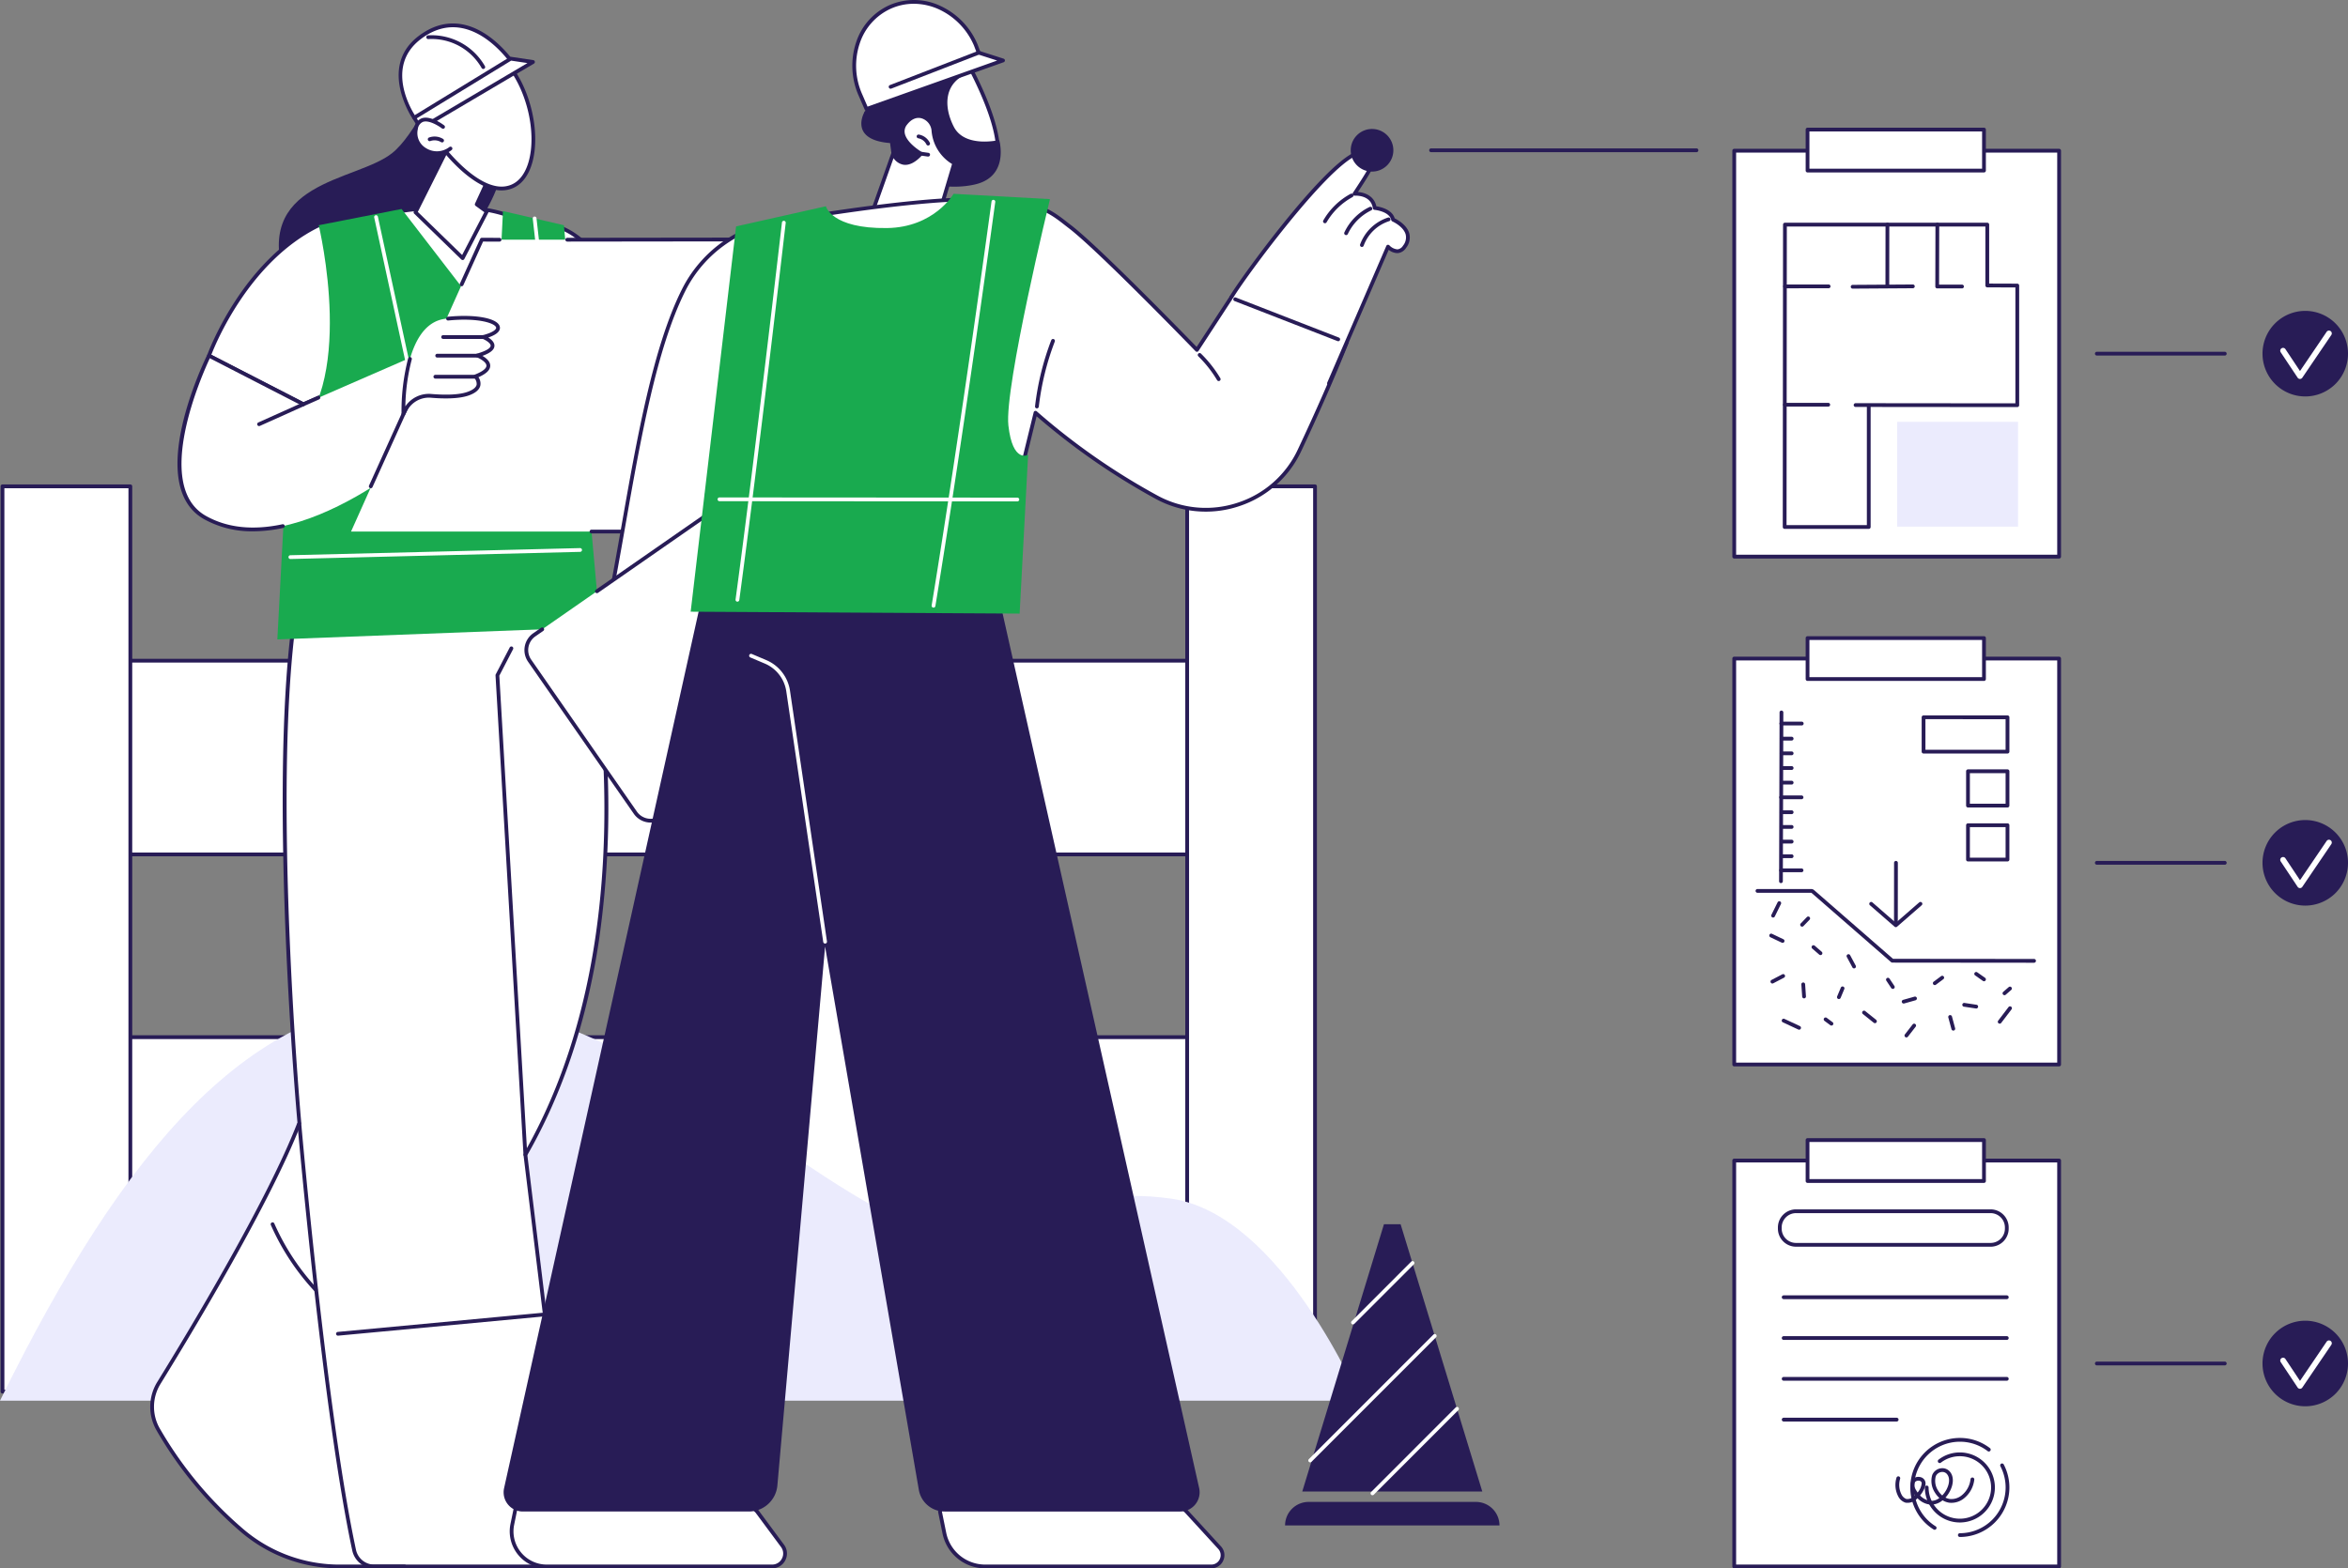 <svg xmlns="http://www.w3.org/2000/svg" width="652.271" height="435.815" viewBox="0 0 652.271 435.815"><rect x="0" y="0" width="652.271" height="435.815" fill="#808080" stroke="none"/><g id="Gruppe_516" data-name="Gruppe 516" transform="translate(0 1830.003)"><path id="Pfad_872" data-name="Pfad 872" d="M103.885-565.969H429.1V-619.81H103.885Z" transform="translate(-79.145 -921.985)" fill="#fff"></path><path id="Pfad_873" data-name="Pfad 873" d="M102.732-568.169H426.9v-52.793H102.732Zm324.692,1.048H102.208a.523.523,0,0,1-.524-.524v-53.841a.523.523,0,0,1,.524-.524H427.424a.523.523,0,0,1,.522.524v53.841A.523.523,0,0,1,427.424-567.121Z" transform="translate(-77.468 -920.309)" fill="#281c56"></path><path id="Pfad_874" data-name="Pfad 874" d="M103.885-1005.269H429.1v-53.841H103.885Z" transform="translate(-79.145 -587.305)" fill="#fff"></path><path id="Pfad_875" data-name="Pfad 875" d="M102.732-1007.469H426.9v-52.793H102.732Zm324.692,1.048H102.208a.523.523,0,0,1-.524-.524v-53.841a.523.523,0,0,1,.524-.524H427.424a.523.523,0,0,1,.522.524v53.841A.523.523,0,0,1,427.424-1006.421Z" transform="translate(-77.468 -585.628)" fill="#281c56"></path><path id="Pfad_876" data-name="Pfad 876" d="M1384.8-1010.969h35.518V-1262.52H1384.8Z" transform="translate(-1055.01 -432.337)" fill="#fff"></path><path id="Pfad_877" data-name="Pfad 877" d="M1383.658-1013.169h34.47v-250.5h-34.47Zm34.991,1.048h-35.518a.52.52,0,0,1-.522-.524V-1264.2a.52.52,0,0,1,.522-.524h35.518a.522.522,0,0,1,.524.524v251.55A.522.522,0,0,1,1418.649-1012.122Z" transform="translate(-1053.342 -430.661)" fill="#281c56"></path><path id="Pfad_878" data-name="Pfad 878" d="M869.795-1010.969h35.518V-1262.52H869.795Z" transform="translate(-662.654 -432.337)" fill="#fff"></path><path id="Pfad_879" data-name="Pfad 879" d="M868.643-1013.169h34.47v-250.5h-34.47Zm34.993,1.048H868.119a.522.522,0,0,1-.524-.524V-1264.2a.522.522,0,0,1,.524-.524h35.516a.524.524,0,0,1,.526.524v251.55A.524.524,0,0,1,903.635-1012.122Z" transform="translate(-660.977 -430.661)" fill="#281c56"></path><path id="Pfad_880" data-name="Pfad 880" d="M354.786-1010.969H390.3V-1262.52H354.786Z" transform="translate(-270.294 -432.337)" fill="#fff"></path><path id="Pfad_881" data-name="Pfad 881" d="M353.633-1013.169H388.1v-250.5h-34.47Zm34.994,1.048H353.109a.523.523,0,0,1-.524-.524V-1264.2a.523.523,0,0,1,.524-.524h35.518a.523.523,0,0,1,.524.524v251.55A.523.523,0,0,1,388.627-1012.122Z" transform="translate(-268.617 -430.661)" fill="#281c56"></path><path id="Pfad_882" data-name="Pfad 882" d="M2.9-1010.969H38.421V-1262.52H2.9Z" transform="translate(-2.212 -432.337)" fill="#fff"></path><path id="Pfad_883" data-name="Pfad 883" d="M1.751-1013.169h34.47v-250.5H1.751Zm34.994,1.048H1.227a.523.523,0,0,1-.524-.524V-1264.2a.523.523,0,0,1,.524-.524H36.745a.523.523,0,0,1,.524.524v251.55A.523.523,0,0,1,36.745-1012.122Z" transform="translate(-0.536 -430.661)" fill="#281c56"></path><path id="Pfad_884" data-name="Pfad 884" d="M377.884-552.983s-21.786-51.679-52.429-56.125-51.95,11.905-72,6.668c-24.988-6.53-80.3-62.881-135.866-62.238C69.563-664.12,34.705-623.556,0-552.983Z" transform="translate(0 -887.799)" fill="#ebebfd"></path><path id="Pfad_885" data-name="Pfad 885" d="M369.363-1733.875s-6.358,14.534-12.638,19.55c-10.106,8.076-39.459,7.578-29.433,36.225s58.871-9.533,60.229-34.227S369.363-1733.875,369.363-1733.875Z" transform="translate(-247.781 -73.136)" fill="#281c56"></path><path id="Pfad_886" data-name="Pfad 886" d="M292.116-1231.71s32.153,103.276-10.982,178.374l11.7,96.16,12.281,12.3a3.5,3.5,0,0,1-2.467,5.968H229.535a41.627,41.627,0,0,1-27.343-10.2,108.765,108.765,0,0,1-23.1-27.925,12.623,12.623,0,0,1,.226-12.87c8.815-14.279,30.7-50.59,39.028-72.3,0,0-13.12-144.314,7.555-168.089Z" transform="translate(-135.185 -455.809)" fill="#fff"></path><path id="Pfad_887" data-name="Pfad 887" d="M224.47-1231.438c-20.083,23.86-7.409,166.086-7.278,167.522a.526.526,0,0,1-.033.236c-8.322,21.686-30.1,57.842-39.072,72.383a12.092,12.092,0,0,0-.216,12.334,107.106,107.106,0,0,0,22.986,27.79,41.1,41.1,0,0,0,27,10.071h73.111a2.929,2.929,0,0,0,2.739-1.831,2.939,2.939,0,0,0-.643-3.244l-12.282-12.3a.524.524,0,0,1-.149-.307l-11.7-96.16a.523.523,0,0,1,.065-.324c22.216-38.678,24.007-85,21.6-117.048a308.958,308.958,0,0,0-10.549-60.531Zm76.5,291.383H227.856a42.145,42.145,0,0,1-27.686-10.329,108.211,108.211,0,0,1-23.209-28.061,13.147,13.147,0,0,1,.235-13.405c8.944-14.487,30.619-50.478,38.942-72.093-.21-2.348-3.3-37.547-3.967-75.046-.925-51.957,3-83.352,11.659-93.314a.519.519,0,0,1,.384-.179l66.213-1.429a.548.548,0,0,1,.512.369,306.946,306.946,0,0,1,10.707,61.14,259.636,259.636,0,0,1-1.758,57.913C296.513-1092.1,289.82-1072.056,280-1054.9l11.653,95.808,12.155,12.179a3.962,3.962,0,0,1,.867,4.384A3.952,3.952,0,0,1,300.966-940.055Z" transform="translate(-133.505 -454.133)" fill="#281c56"></path><path id="Pfad_888" data-name="Pfad 888" d="M586.309-933.954a.525.525,0,0,1-.523-.493l-7.772-133.216a.519.519,0,0,1,.058-.271l3.886-7.48a.524.524,0,0,1,.707-.224.525.525,0,0,1,.224.707l-3.819,7.352,7.763,133.071a.523.523,0,0,1-.492.552A.142.142,0,0,1,586.309-933.954Z" transform="translate(-440.36 -574.667)" fill="#281c56"></path><path id="Pfad_889" data-name="Pfad 889" d="M376.764-396.836h-8.44a6.257,6.257,0,0,1-6.087-4.915c-8.167-38.04-15.158-117.76-15.227-118.56a.525.525,0,0,1,.477-.569.522.522,0,0,1,.568.476c.07.8,7.055,80.456,15.208,118.432a5.2,5.2,0,0,0,5.062,4.089h8.44a.523.523,0,0,1,.524.524A.523.523,0,0,1,376.764-396.836Z" transform="translate(-264.369 -997.352)" fill="#281c56"></path><path id="Pfad_890" data-name="Pfad 890" d="M392.555-291.936a.525.525,0,0,1-.522-.476.523.523,0,0,1,.473-.569l57.1-5.344a.528.528,0,0,1,.571.474.523.523,0,0,1-.473.569l-57.1,5.344A.337.337,0,0,1,392.555-291.936Z" transform="translate(-298.669 -1166.907)" fill="#281c56"></path><path id="Pfad_891" data-name="Pfad 891" d="M328.26-384.474a.523.523,0,0,1-.385-.169,66.172,66.172,0,0,1-12.086-18.364.524.524,0,0,1,.3-.679.524.524,0,0,1,.679.3,65.05,65.05,0,0,0,11.88,18.037.524.524,0,0,1-.031.741A.52.52,0,0,1,328.26-384.474Z" transform="translate(-240.556 -1086.612)" fill="#281c56"></path><path id="Pfad_892" data-name="Pfad 892" d="M672.792-1529.262s-3.846-29.673-20.492-35.718l1.288,37.392Z" transform="translate(-496.955 -201.908)" fill="#fff"></path><path id="Pfad_893" data-name="Pfad 893" d="M651.175-1565.881l1.242,36.046,18.1-1.579C669.9-1535.381,665.521-1559.916,651.175-1565.881Zm.737,37.14a.521.521,0,0,1-.347-.131.524.524,0,0,1-.176-.374l-1.288-37.392a.523.523,0,0,1,.215-.443.524.524,0,0,1,.487-.069c16.753,6.085,20.675,34.92,20.835,36.144a.539.539,0,0,1-.112.4.523.523,0,0,1-.364.193l-19.2,1.674A.288.288,0,0,1,651.912-1528.742Z" transform="translate(-495.279 -200.23)" fill="#281c56"></path><path id="Pfad_894" data-name="Pfad 894" d="M414.581-1571.841,425.829-1587s18.746-3.637,31.273,1l12.009,13.086-13.533,27.542Z" transform="translate(-315.849 -184.096)" fill="#fff"></path><path id="Pfad_895" data-name="Pfad 895" d="M413.657-1573.606l40.033,25.842,13.115-26.692-11.68-12.729c-11.559-4.213-28.645-1.329-30.676-.964Zm40.244,27.125a.527.527,0,0,1-.284-.083l-41-26.466a.516.516,0,0,1-.232-.345.521.521,0,0,1,.1-.4l11.249-15.161a.53.53,0,0,1,.321-.2c.188-.036,19.034-3.613,31.555,1.019a.531.531,0,0,1,.2.136l12.009,13.089a.524.524,0,0,1,.085.586l-13.533,27.54a.529.529,0,0,1-.33.274A.558.558,0,0,1,453.9-1546.481Z" transform="translate(-314.171 -182.469)" fill="#281c56"></path><path id="Pfad_896" data-name="Pfad 896" d="M270.01-1517.446l-26.242-13.508s9.206-25.9,30.488-36.246c10.523,4.27,13.822,22.615,17.461,40.3Z" transform="translate(-185.715 -200.216)" fill="#fff"></path><path id="Pfad_897" data-name="Pfad 897" d="M242.745-1532.881l25.606,13.179,21.09-9.19-.405-1.977c-3.351-16.373-6.814-33.3-16.44-37.43C253.391-1558.832,244.058-1536.272,242.745-1532.881Zm25.588,14.284a.533.533,0,0,1-.24-.06l-26.242-13.505a.523.523,0,0,1-.254-.641c.092-.262,9.523-26.225,30.753-36.544a.532.532,0,0,1,.426-.014c10.309,4.184,13.857,21.519,17.287,38.283l.49,2.391a.527.527,0,0,1-.3.588l-21.707,9.457A.5.5,0,0,1,268.333-1518.6Z" transform="translate(-184.037 -198.541)" fill="#281c56"></path><path id="Pfad_898" data-name="Pfad 898" d="M323.515-1466.549l89.678-3.427-10.071-111.668-16.922-3.932-1.714,33.772-26.464-34.355-23.012,4.515s11.028,45.679-8.571,60.238Z" transform="translate(-246.47 -185.772)" fill="#19aa4f"></path><path id="Pfad_899" data-name="Pfad 899" d="M337.048-1187.446a.525.525,0,0,1-.524-.512.525.525,0,0,1,.511-.538l80.484-1.984a.536.536,0,0,1,.538.512.524.524,0,0,1-.512.536l-80.484,1.986Z" transform="translate(-256.38 -487.22)" fill="#fff"></path><path id="Pfad_900" data-name="Pfad 900" d="M446.726-1532.866a.524.524,0,0,1-.512-.412l-9.739-44.977a.525.525,0,0,1,.4-.624.524.524,0,0,1,.623.4l9.739,44.975a.525.525,0,0,1-.4.624A.442.442,0,0,1,446.726-1532.866Z" transform="translate(-332.519 -191.309)" fill="#fff"></path><path id="Pfad_901" data-name="Pfad 901" d="M626.705-1534.1a.524.524,0,0,1-.521-.467l-4.743-42.184a.523.523,0,0,1,.463-.579.528.528,0,0,1,.579.462l4.743,42.183a.526.526,0,0,1-.463.581Z" transform="translate(-473.443 -192.496)" fill="#fff"></path><path id="Pfad_902" data-name="Pfad 902" d="M217.618-1415l26.242,13.508L274.854-1415l6.594,22.569s-39.509,36.708-64.923,22.415C199.977-1379.323,217.618-1415,217.618-1415Z" transform="translate(-159.564 -316.17)" fill="#fff"></path><path id="Pfad_903" data-name="Pfad 903" d="M302.217-1352.743l12.323-5.537Z" transform="translate(-230.244 -359.382)" fill="#fff"></path><path id="Pfad_904" data-name="Pfad 904" d="M300.541-1353.9a.527.527,0,0,1-.478-.31.524.524,0,0,1,.263-.693l12.323-5.537a.525.525,0,0,1,.693.262.524.524,0,0,1-.263.693l-12.323,5.537A.532.532,0,0,1,300.541-1353.9Z" transform="translate(-228.568 -357.703)" fill="#281c56"></path><path id="Pfad_905" data-name="Pfad 905" d="M228.025-1367.867a27.287,27.287,0,0,1-13.587-3.367c-16.788-9.443.151-44.2.88-45.672a.529.529,0,0,1,.306-.267.519.519,0,0,1,.4.033l26.019,13.391,3.927-1.743a.526.526,0,0,1,.691.267.525.525,0,0,1-.267.693l-4.157,1.843a.52.52,0,0,1-.452-.014l-25.762-13.258c-2,4.26-15.98,35.432-1.076,43.813,5.863,3.3,13.013,4.077,21.25,2.32a.521.521,0,0,1,.622.4.523.523,0,0,1-.4.622A40.227,40.227,0,0,1,228.025-1367.867Z" transform="translate(-157.735 -314.494)" fill="#281c56"></path><path id="Pfad_906" data-name="Pfad 906" d="M511.067-1469.215H409.49l36.336-81.095H547.4Z" transform="translate(-311.97 -213.084)" fill="#fff"></path><path id="Pfad_907" data-name="Pfad 907" d="M723.085-1233.092H688.308a.524.524,0,0,1-.524-.524.523.523,0,0,1,.524-.524h34.439l2.963-6.613a.523.523,0,0,1,.693-.264.525.525,0,0,1,.264.693l-3.1,6.923A.523.523,0,0,1,723.085-1233.092Z" transform="translate(-523.988 -448.683)" fill="#281c56"></path><path id="Pfad_908" data-name="Pfad 908" d="M915.7-1422.4a.523.523,0,0,1-.221-.048.521.521,0,0,1-.252-.7l4.3-9.25a.524.524,0,0,1,.7-.255.526.526,0,0,1,.255.7l-4.3,9.247A.527.527,0,0,1,915.7-1422.4Z" transform="translate(-697.226 -302.69)" fill="#281c56"></path><path id="Pfad_909" data-name="Pfad 909" d="M660.031-1551.759a.524.524,0,0,1-.525-.522.524.524,0,0,1,.524-.526l75.548-.093a.525.525,0,0,1,.524.524.524.524,0,0,1-.524.524Z" transform="translate(-502.445 -211.111)" fill="#281c56"></path><path id="Pfad_910" data-name="Pfad 910" d="M536.836-1539.052a.53.53,0,0,1-.215-.045.527.527,0,0,1-.262-.7l5.609-12.408a.525.525,0,0,1,.478-.31h0l4.912.012a.523.523,0,0,1,.523.524.524.524,0,0,1-.524.524h0l-4.573-.01-5.47,12.1A.525.525,0,0,1,536.836-1539.052Z" transform="translate(-408.589 -211.408)" fill="#281c56"></path><path id="Pfad_911" data-name="Pfad 911" d="M430.81-1408.908a.5.5,0,0,1-.216-.048.523.523,0,0,1-.261-.693l20.533-45.4a.524.524,0,0,1,.693-.262.526.526,0,0,1,.261.7l-20.533,45.4A.525.525,0,0,1,430.81-1408.908Z" transform="translate(-327.813 -285.425)" fill="#281c56"></path><path id="Pfad_912" data-name="Pfad 912" d="M482.427-1458.918c12.661-1.26,18.937,2.877,10.3,5.1,0,0,6.8,2.736-1.632,5.127,0,0,7.212,2.8-.539,5.813,0,0,3.024,2.994-2.006,4.794-2.725.976-6.964.893-10.278.615a7.4,7.4,0,0,0-7.268,4.125l-.445.907S469.766-1457.661,482.427-1458.918Z" transform="translate(-358.489 -282.533)" fill="#fff"></path><path id="Pfad_913" data-name="Pfad 913" d="M468.889-1433.6a.436.436,0,0,1-.11-.012.523.523,0,0,1-.414-.5,58.571,58.571,0,0,1,1.832-15.456.53.53,0,0,1,.648-.362.525.525,0,0,1,.36.648,54.915,54.915,0,0,0-1.786,13.051,7.861,7.861,0,0,1,7.226-3.451c3.109.262,7.379.372,10.057-.586,1.478-.529,2.352-1.217,2.526-1.991a2.456,2.456,0,0,0-.713-1.939.524.524,0,0,1-.142-.479.525.525,0,0,1,.322-.379c2.833-1.1,3.256-2.031,3.256-2.486,0-1.055-2.013-2.077-2.717-2.353a.522.522,0,0,1-.333-.512.524.524,0,0,1,.38-.481c3.412-.967,3.823-1.853,3.841-2.191.041-.762-1.507-1.639-2.263-1.946a.52.52,0,0,1-.327-.519.525.525,0,0,1,.392-.474c3.091-.8,3.793-1.7,3.721-2.112-.205-1.16-4.824-2.808-13.307-1.967a.525.525,0,0,1-.573-.469.525.525,0,0,1,.47-.574c7.811-.776,14.019.438,14.443,2.827.147.829-.338,1.969-3.219,2.936.83.519,1.764,1.336,1.71,2.355-.057,1.067-1.152,1.969-3.337,2.744.976.567,2.167,1.51,2.168,2.736,0,1.191-1.072,2.239-3.274,3.2a3.052,3.052,0,0,1,.527,2.308c-.257,1.162-1.333,2.089-3.2,2.755-2.855,1.022-7.284.917-10.5.643a6.847,6.847,0,0,0-6.754,3.834l-.444.907A.527.527,0,0,1,468.889-1433.6Z" transform="translate(-356.817 -280.842)" fill="#281c56"></path><path id="Pfad_914" data-name="Pfad 914" d="M526.381-1437.9H515.247a.523.523,0,0,1-.524-.524.525.525,0,0,1,.524-.524h11.133a.525.525,0,0,1,.524.524A.523.523,0,0,1,526.381-1437.9Z" transform="translate(-392.142 -297.923)" fill="#281c56"></path><path id="Pfad_915" data-name="Pfad 915" d="M519.48-1416.152H508.331a.523.523,0,0,1-.524-.524.525.525,0,0,1,.524-.524H519.48a.525.525,0,0,1,.524.524A.523.523,0,0,1,519.48-1416.152Z" transform="translate(-386.873 -314.494)" fill="#281c56"></path><path id="Pfad_916" data-name="Pfad 916" d="M517.322-1391.59H506.173a.525.525,0,0,1-.524-.526.525.525,0,0,1,.524-.524h11.148a.525.525,0,0,1,.524.524A.525.525,0,0,1,517.322-1391.59Z" transform="translate(-385.229 -333.205)" fill="#281c56"></path><path id="Pfad_917" data-name="Pfad 917" d="M494.783-1667.07l-10.106,20.19,13.1,12.741,6.692-12.924-2.78-2.017,5.268-11.457Z" transform="translate(-369.251 -124.13)" fill="#fff"></path><path id="Pfad_918" data-name="Pfad 918" d="M483.641-1648.665l12.318,11.979,6.16-11.9-2.415-1.753a.522.522,0,0,1-.168-.643l5.062-11.01-11.264-6.044Zm12.459,13.372a.527.527,0,0,1-.366-.148l-13.1-12.741a.524.524,0,0,1-.1-.61l10.106-20.19a.522.522,0,0,1,.31-.267.526.526,0,0,1,.406.038l12.173,6.532a.524.524,0,0,1,.228.681l-5.089,11.067,2.432,1.765a.522.522,0,0,1,.158.664l-6.692,12.924a.522.522,0,0,1-.381.276A.508.508,0,0,1,496.1-1635.293Z" transform="translate(-367.575 -122.452)" fill="#281c56"></path><path id="Pfad_919" data-name="Pfad 919" d="M502.654-1732.31s11.115,15.489,20,12.291,8.015-23.084-.583-33.8c0,0-19.063,2.979-22.275,12.712Z" transform="translate(-380.77 -58.04)" fill="#fff"></path><path id="Pfad_920" data-name="Pfad 920" d="M501.45-1734.226c.79,1.074,11.224,14.97,19.351,12.041,3.042-1.093,4.48-4.161,5.151-6.542,2.2-7.8-.338-19.233-5.774-26.2-2.4.429-18.5,3.6-21.5,12.146Zm16.976,13.5c-8.475,0-17.456-12.365-17.874-12.948a.493.493,0,0,1-.073-.143l-2.857-8.8a.519.519,0,0,1,0-.326c3.275-9.924,21.9-12.941,22.692-13.065a.522.522,0,0,1,.49.188c5.756,7.175,8.461,19.2,6.156,27.378-1.058,3.756-3.065,6.261-5.8,7.247A8.032,8.032,0,0,1,518.425-1720.73Z" transform="translate(-379.093 -56.367)" fill="#281c56"></path><path id="Pfad_921" data-name="Pfad 921" d="M473.9-1772.851l-2.956-1.91s-9.5-13.839,1.478-22.234,21.217.357,26.359,7.668Z" transform="translate(-355.88 -22.533)" fill="#fff"></path><path id="Pfad_922" data-name="Pfad 922" d="M469.733-1776.821l2.578,1.665,24.142-15.985c-2.222-3.055-7.489-9.231-14.359-10.288-3.753-.576-7.433.49-10.939,3.172C461.022-1790.512,468.9-1778.079,469.733-1776.821Zm2.581,2.815a.513.513,0,0,1-.285-.083l-2.956-1.91a.528.528,0,0,1-.147-.143c-.1-.143-9.656-14.349,1.591-22.948,3.742-2.86,7.693-3.994,11.735-3.375,7.616,1.172,13.286,8.195,15.371,11.16a.519.519,0,0,1,.086.4.522.522,0,0,1-.226.341l-24.88,16.475A.529.529,0,0,1,472.315-1774.006Z" transform="translate(-354.295 -20.854)" fill="#281c56"></path><path id="Pfad_923" data-name="Pfad 923" d="M484.969-1742.2l31.19-18.426-6.18-.919-26.821,16.4Z" transform="translate(-368.093 -52.158)" fill="#fff"></path><path id="Pfad_924" data-name="Pfad 924" d="M482.2-1746.64l1.266,2.055L512.943-1762l-4.53-.672Zm1.09,3.291a.521.521,0,0,1-.447-.25l-1.812-2.939a.526.526,0,0,1-.063-.4.528.528,0,0,1,.236-.326l26.821-16.4a.53.53,0,0,1,.351-.072l6.18.919a.524.524,0,0,1,.437.419.527.527,0,0,1-.248.552l-31.19,18.426A.539.539,0,0,1,483.293-1743.348Z" transform="translate(-366.417 -50.481)" fill="#281c56"></path><path id="Pfad_925" data-name="Pfad 925" d="M513.119-1779.565a.523.523,0,0,1-.46-.271,15.973,15.973,0,0,0-14.8-8.031.523.523,0,0,1-.562-.481.522.522,0,0,1,.483-.562,17.056,17.056,0,0,1,15.8,8.569.524.524,0,0,1-.208.712A.507.507,0,0,1,513.119-1779.565Z" transform="translate(-378.865 -31.273)" fill="#281c56"></path><path id="Pfad_926" data-name="Pfad 926" d="M492.332-1688.463s-6.337-4.9-7.517.5,5.462,8.795,9.581,5.513Z" transform="translate(-369.251 -106.278)" fill="#fff"></path><path id="Pfad_927" data-name="Pfad 927" d="M489-1682.308a6.866,6.866,0,0,1-3.617-1.038,5.9,5.9,0,0,1-2.743-6.4,3.433,3.433,0,0,1,2.065-2.76c2.53-.917,6.132,1.843,6.284,1.96a.525.525,0,0,1,.094.736.523.523,0,0,1-.735.093c-.912-.7-3.639-2.4-5.286-1.8a2.436,2.436,0,0,0-1.4,2,4.816,4.816,0,0,0,2.274,5.285,5.641,5.641,0,0,0,6.469-.293.523.523,0,0,1,.736.083.524.524,0,0,1-.083.736A6.5,6.5,0,0,1,489-1682.308Z" transform="translate(-367.587 -104.61)" fill="#281c56"></path><path id="Pfad_928" data-name="Pfad 928" d="M502.984-1669.051a.5.5,0,0,1-.274-.079,3.513,3.513,0,0,0-2.986-.3.523.523,0,0,1-.673-.309.526.526,0,0,1,.311-.674,4.515,4.515,0,0,1,3.9.391.522.522,0,0,1,.172.719A.522.522,0,0,1,502.984-1669.051Z" transform="translate(-380.177 -121.377)" fill="#281c56"></path><path id="Pfad_929" data-name="Pfad 929" d="M1089.624-1765.753c.069.486,9.626,16.606,9.5,26.828,0,0-14.934,1.115-19.474-14.163S1089.624-1765.753,1089.624-1765.753Z" transform="translate(-821.86 -48.819)" fill="#fff"></path><path id="Pfad_930" data-name="Pfad 930" d="M1085.693-1767.092c-1.962,0-4.8.379-6.518,2.3-1.807,2.02-2.041,5.334-.7,9.857,3.913,13.162,15.885,13.8,18.445,13.805-.15-8.492-6.632-20.729-8.79-24.8-.281-.529-.445-.843-.545-1.041A14.807,14.807,0,0,0,1085.693-1767.092Zm11.193,27.009c-2.894,0-15.33-.819-19.409-14.551-1.455-4.9-1.148-8.55.917-10.857,3.208-3.584,9.39-2.522,9.652-2.474a.522.522,0,0,1,.41.379c.052.126.322.631.6,1.165,2.234,4.213,9.023,17.037,8.911,25.808a.525.525,0,0,1-.484.517C1097.469-1740.1,1097.255-1740.083,1096.885-1740.083Z" transform="translate(-820.189 -47.123)" fill="#281c56"></path><path id="Pfad_931" data-name="Pfad 931" d="M1030.4-1747.743c-3.058-6-2.479-12.489,4.189-14.875,4.28-1.531,1.234-6.175-.4-5.553q-2.743,1.043-5.42,2.265c-1.586.729-3.136,1.527-4.715,2.274-2.71,1.284-5.416,2.584-8.04,4.039a40.381,40.381,0,0,0-10.55,7.83c.031,0,.062.014.093.019,0,0-4.426,7.649,7.144,8.557l1.505,11.353,6.149-.9s7.866,2.9,15.92,1.052c9.707-2.224,6.744-12.35,6.744-12.35S1033.456-1741.737,1030.4-1747.743Z" transform="translate(-765.445 -47.062)" fill="#281c56"></path><path id="Pfad_932" data-name="Pfad 932" d="M1015.16-1666.267l6.344-17.88s2.467,5.8,7.733,0c0,0-7.466-4.268-4.265-8.4s7.449-1.312,7.733,1.865a11.382,11.382,0,0,0,5.8,9.143l-3.967,13.313Z" transform="translate(-773.4 -103.144)" fill="#fff"></path><path id="Pfad_933" data-name="Pfad 933" d="M1019.943-1684.59l-5.694,16.044,18.2-1.841,3.749-12.57a11.921,11.921,0,0,1-5.7-9.352,3.945,3.945,0,0,0-2.724-3.329c-1.436-.422-2.879.2-4.07,1.736a2.894,2.894,0,0,0-.633,2.434c.552,2.767,4.7,5.168,4.744,5.192a.514.514,0,0,1,.255.372.515.515,0,0,1-.129.436c-1.877,2.07-3.667,2.979-5.316,2.7A4.315,4.315,0,0,1,1019.943-1684.59Zm-6.463,17.171a.532.532,0,0,1-.414-.2.526.526,0,0,1-.081-.5l6.347-17.88a.519.519,0,0,1,.479-.348.518.518,0,0,1,.5.319,3.987,3.987,0,0,0,2.5,2.224c1.155.191,2.479-.45,3.925-1.915-1.25-.814-4.172-2.967-4.684-5.546a3.913,3.913,0,0,1,.829-3.279c1.455-1.877,3.346-2.641,5.194-2.1a5.035,5.035,0,0,1,3.474,4.241,10.9,10.9,0,0,0,5.506,8.714.521.521,0,0,1,.274.624l-3.97,13.313a.518.518,0,0,1-.448.371l-19.374,1.958A.43.43,0,0,1,1013.48-1667.42Z" transform="translate(-771.72 -101.471)" fill="#281c56"></path><path id="Pfad_934" data-name="Pfad 934" d="M1075.021-1651.525a.616.616,0,0,1-.071,0l-1.87-.267a.525.525,0,0,1-.445-.593.526.526,0,0,1,.593-.445l1.867.267a.524.524,0,0,1,.445.593A.525.525,0,0,1,1075.021-1651.525Z" transform="translate(-817.183 -134.971)" fill="#281c56"></path><path id="Pfad_935" data-name="Pfad 935" d="M1072.458-1669.964a.528.528,0,0,1-.472-.3,3.142,3.142,0,0,0-2.274-1.71.526.526,0,0,1-.433-.6.524.524,0,0,1,.6-.431,4.2,4.2,0,0,1,3.051,2.291.526.526,0,0,1-.243.7A.537.537,0,0,1,1072.458-1669.964Z" transform="translate(-814.625 -119.603)" fill="#281c56"></path><path id="Pfad_936" data-name="Pfad 936" d="M999.86-1798.016l-1.686-3.887c-4.212-9.721-.457-20.71,8.39-24.546s19.438.936,23.653,10.655l.8,2.12,6.768,2.169Z" transform="translate(-759.143 -1.698)" fill="#fff"></path><path id="Pfad_937" data-name="Pfad 937" d="M1011.293-1828.952a15.582,15.582,0,0,0-6.208,1.286,16.083,16.083,0,0,0-8.807,9.755,19.534,19.534,0,0,0,.691,14.1l1.491,3.439,36-12.805-5.294-1.7a.528.528,0,0,1-.331-.314l-.8-2.12a19.51,19.51,0,0,0-9.809-10.119A16.875,16.875,0,0,0,1011.293-1828.952Zm-13.122,29.762a.521.521,0,0,1-.479-.314L996-1803.393a20.585,20.585,0,0,1-.716-14.856,17.118,17.118,0,0,1,9.379-10.379,17.113,17.113,0,0,1,13.987.248,20.577,20.577,0,0,1,10.355,10.681l.717,1.905,6.528,2.093a.527.527,0,0,1,.367.491.532.532,0,0,1-.35.5l-37.923,13.489A.58.58,0,0,1,998.171-1799.19Z" transform="translate(-757.454 0)" fill="#281c56"></path><path id="Pfad_938" data-name="Pfad 938" d="M1037.217-1760.2a.521.521,0,0,1-.486-.336.521.521,0,0,1,.3-.679l24.475-9.486a.522.522,0,0,1,.676.3.527.527,0,0,1-.3.679l-24.475,9.488A.53.53,0,0,1,1037.217-1760.2Z" transform="translate(-789.806 -45.149)" fill="#281c56"></path><path id="Pfad_939" data-name="Pfad 939" d="M764.978-1567.7l-2.068-6.259s-6.511-1.731-19.676-.474a35.668,35.668,0,0,0-28.561,19.585c-13.224,26.547-16.794,79.156-25.758,108.446l28.6-.693,29.657-101.39Z" transform="translate(-524.849 -194.356)" fill="#fff"></path><path id="Pfad_940" data-name="Pfad 940" d="M750.616-1576.055c-2.543,0-5.547.121-9.009.45a34.951,34.951,0,0,0-28.142,19.3c-7.9,15.856-12.312,40.9-16.578,65.108-2.8,15.887-5.446,30.907-8.94,42.564l27.495-.667,29.55-101.021a.54.54,0,0,1,.119-.209l17.6-18.99-1.88-5.687A49.96,49.96,0,0,0,750.616-1576.055Zm-63.379,128.487a.527.527,0,0,1-.419-.207.533.533,0,0,1-.083-.469c3.577-11.688,6.271-26.963,9.119-43.134,4.282-24.287,8.707-49.4,16.673-65.394a35.99,35.99,0,0,1,28.98-19.876c13.108-1.248,19.59.419,19.858.49a.524.524,0,0,1,.364.341l2.07,6.259a.518.518,0,0,1-.114.521l-17.722,19.128-29.621,101.271a.522.522,0,0,1-.491.376l-28.6.693Z" transform="translate(-523.172 -192.666)" fill="#281c56"></path><path id="Pfad_941" data-name="Pfad 941" d="M970.349-1570.486l-9.571,14.646s-27.047-27.98-35.313-34.275-12.717-13.062-83.909-.879l-16.756,74.61a4.983,4.983,0,0,0,4.863,6.075H904.52a5.807,5.807,0,0,0,5.637-4.422l5.79-23.646a183.941,183.941,0,0,0,33.615,23.46,28.764,28.764,0,0,0,39.728-13.024c4.175-8.862,8.873-19.335,13.132-30Z" transform="translate(-628.28 -176.933)" fill="#fff"></path><path id="Pfad_942" data-name="Pfad 942" d="M827.986-1432.193a5.482,5.482,0,0,1-4.3-2.067,5.481,5.481,0,0,1-1.074-4.649l10.019-44.61a15.95,15.95,0,0,0-1.81-11.608.522.522,0,0,1,.186-.717.521.521,0,0,1,.717.186,17,17,0,0,1,1.931,12.367l-10.019,44.613a4.424,4.424,0,0,0,.869,3.763,4.441,4.441,0,0,0,3.482,1.674.524.524,0,0,1,.524.524A.526.526,0,0,1,827.986-1432.193Z" transform="translate(-626.603 -254.523)" fill="#281c56"></path><path id="Pfad_943" data-name="Pfad 943" d="M1145.518-1384.068h-3.987a.525.525,0,0,1-.521-.524.523.523,0,0,1,.521-.524h3.987a5.264,5.264,0,0,0,5.125-4.022l5.792-23.648a.515.515,0,0,1,.357-.376.521.521,0,0,1,.507.117,185.115,185.115,0,0,0,33.51,23.384,28.032,28.032,0,0,0,22.293,2,27.946,27.946,0,0,0,16.711-14.784c5.015-10.648,9.431-20.729,13.12-29.969a.527.527,0,0,1,.683-.293.524.524,0,0,1,.288.681c-3.7,9.259-8.116,19.362-13.141,30.026a28.99,28.99,0,0,1-17.333,15.334,29.082,29.082,0,0,1-23.122-2.072,188.709,188.709,0,0,1-33.065-22.948l-5.58,22.8A6.318,6.318,0,0,1,1145.518-1384.068Z" transform="translate(-869.279 -302.649)" fill="#281c56"></path><path id="Pfad_944" data-name="Pfad 944" d="M1013.1-1556.935a.522.522,0,0,1-.376-.16c-.272-.279-27.116-28.023-35.258-34.222-.386-.293-.76-.588-1.136-.879-7.561-5.9-14.7-11.481-82.365.1a.519.519,0,0,1-.6-.426.524.524,0,0,1,.429-.6c68.121-11.657,75.438-5.944,83.189.107q.554.436,1.126.872c7.609,5.8,31.322,30.152,34.917,33.855,1.243-1.907,5.516-8.44,9.207-14.1a.522.522,0,0,1,.724-.15.518.518,0,0,1,.152.724c-4.379,6.709-9.566,14.649-9.566,14.649a.523.523,0,0,1-.388.233A.361.361,0,0,1,1013.1-1556.935Z" transform="translate(-680.602 -175.313)" fill="#281c56"></path><path id="Pfad_945" data-name="Pfad 945" d="M1207.862-1415.206a.532.532,0,0,1-.059,0,.519.519,0,0,1-.457-.581,75.88,75.88,0,0,1,4.506-18.369.529.529,0,0,1,.679-.3.522.522,0,0,1,.3.676,75,75,0,0,0-4.444,18.116A.525.525,0,0,1,1207.862-1415.206Z" transform="translate(-919.813 -301.318)" fill="#281c56"></path><path id="Pfad_946" data-name="Pfad 946" d="M1402.993-1410.257a.535.535,0,0,1-.455-.257,32.891,32.891,0,0,0-5.211-6.625.523.523,0,0,1-.007-.741.526.526,0,0,1,.741-.007,33.856,33.856,0,0,1,5.38,6.837.527.527,0,0,1-.181.719A.518.518,0,0,1,1402.993-1410.257Z" transform="translate(-1064.434 -313.856)" fill="#281c56"></path><path id="Pfad_947" data-name="Pfad 947" d="M815.924-1072.264l8.021,8.464c3.463-5.042,4.956-10.267,10.288-7.271.391.222,5.892-15.947,6.263-15.675,5.175,3.8,10.321-1.319,5.1-6.156a48.01,48.01,0,0,1-8.349-10.433l-4.382-6.644c-8.733,7.016-15.775,18.278-21.884,31.884C812.721-1075.915,814.376-1073.953,815.924-1072.264Z" transform="translate(-617.849 -548.549)" fill="#fff"></path><path id="Pfad_948" data-name="Pfad 948" d="M814.637-1074.3l7.566,7.985c.507-.767.972-1.531,1.424-2.277,2.305-3.791,4.306-7.078,8.757-4.844.517-1.105,1.786-4.544,2.834-7.378,2.944-7.968,3.027-7.992,3.437-8.116a.562.562,0,0,1,.479.083c2.429,1.784,4.775,1.419,5.835.136.9-1.1,1.081-3.189-1.4-5.487a49,49,0,0,1-8.45-10.562l-4.041-6.128c-7.673,6.337-14.6,16.5-21.157,31.036C811.62-1077.723,813.206-1075.856,814.637-1074.3Zm7.635,9.345a.516.516,0,0,1-.379-.162l-8.021-8.466-.007,0c-1.5-1.641-3.172-3.61-4.963-5.858a.528.528,0,0,1-.067-.543c6.79-15.13,14-25.622,22.034-32.076a.517.517,0,0,1,.41-.11.514.514,0,0,1,.355.229l4.382,6.644a48.04,48.04,0,0,0,8.266,10.336c2.822,2.617,2.784,5.363,1.493,6.923-1.3,1.577-4.008,2.151-6.8.36-.526,1.15-1.755,4.482-2.774,7.235-2.96,8.016-3.063,8.052-3.441,8.192a.554.554,0,0,1-.455-.036c-3.7-2.082-5.213.024-7.78,4.246-.564.931-1.15,1.893-1.817,2.865a.523.523,0,0,1-.391.226Z" transform="translate(-616.176 -546.875)" fill="#281c56"></path><path id="Pfad_949" data-name="Pfad 949" d="M676.82-1269.38l-60.682,42.188a5.164,5.164,0,0,0-1.292,7.188l29.371,42.248a5.163,5.163,0,0,0,7.187,1.291l60.684-42.188a5.165,5.165,0,0,0,1.291-7.187l-29.372-42.248A5.163,5.163,0,0,0,676.82-1269.38Z" transform="translate(-467.716 -426.406)" fill="#fff"></path><path id="Pfad_950" data-name="Pfad 950" d="M646.8-1176.7a5.7,5.7,0,0,1-4.68-2.439l-29.371-42.248a5.7,5.7,0,0,1,1.423-7.918l2.21-1.536a.523.523,0,0,1,.729.133.523.523,0,0,1-.131.729l-2.209,1.536a4.646,4.646,0,0,0-1.161,6.459l29.372,42.245a4.649,4.649,0,0,0,6.459,1.162l60.682-42.191a4.648,4.648,0,0,0,1.162-6.458l-29.375-42.245a4.6,4.6,0,0,0-2.986-1.917,4.6,4.6,0,0,0-3.47.755l-43.279,30.09a.524.524,0,0,1-.731-.131.526.526,0,0,1,.131-.729l43.279-30.09a5.665,5.665,0,0,1,4.253-.929,5.659,5.659,0,0,1,3.665,2.351l29.372,42.248a5.7,5.7,0,0,1-1.422,7.919l-60.684,42.188A5.684,5.684,0,0,1,646.8-1176.7Z" transform="translate(-466.047 -424.726)" fill="#281c56"></path><path id="Pfad_951" data-name="Pfad 951" d="M845.719-947.639l-.471.372a3.039,3.039,0,0,1-4.258-.5l-4.62-5.847a3.044,3.044,0,0,1,.5-4.26l.472-.372a3.042,3.042,0,0,1,4.258.5l4.62,5.849A3.042,3.042,0,0,1,845.719-947.639Z" transform="translate(-636.694 -663.654)" fill="#fff"></path><path id="Pfad_952" data-name="Pfad 952" d="M837.533-960.051a2.481,2.481,0,0,0-1.546.536l-.469.372a2.483,2.483,0,0,0-.933,1.677,2.493,2.493,0,0,0,.519,1.846l4.62,5.847a2.484,2.484,0,0,0,1.677.934,2.471,2.471,0,0,0,1.846-.519l.469-.369v0a2.483,2.483,0,0,0,.933-1.677,2.494,2.494,0,0,0-.519-1.846l-4.62-5.847a2.484,2.484,0,0,0-1.677-.934A2.536,2.536,0,0,0,837.533-960.051Zm4.17,12.277a3.647,3.647,0,0,1-.426-.026,3.529,3.529,0,0,1-2.377-1.324l-4.618-5.847a3.525,3.525,0,0,1-.738-2.62,3.538,3.538,0,0,1,1.324-2.377l.469-.369a3.561,3.561,0,0,1,5,.586l4.618,5.847a3.525,3.525,0,0,1,.738,2.62,3.538,3.538,0,0,1-1.324,2.377l-.469.372A3.527,3.527,0,0,1,841.7-947.774Z" transform="translate(-635.016 -661.972)" fill="#281c56"></path><path id="Pfad_953" data-name="Pfad 953" d="M845.461-950.822h0a.524.524,0,0,1-.521-.526,2.772,2.772,0,0,0-.6-1.746l-4.249-5.38a2.785,2.785,0,0,0-1.877-1.043,2.788,2.788,0,0,0-2.067.581,2.829,2.829,0,0,0-1.041,2.558.525.525,0,0,1-.457.584.524.524,0,0,1-.583-.457,3.886,3.886,0,0,1,1.434-3.508,3.821,3.821,0,0,1,2.839-.8,3.825,3.825,0,0,1,2.577,1.434l4.246,5.38a3.841,3.841,0,0,1,.826,2.4A.522.522,0,0,1,845.461-950.822Z" transform="translate(-635.409 -662.366)" fill="#281c56"></path><path id="Pfad_954" data-name="Pfad 954" d="M868.874-966.855l-.553.438a3.591,3.591,0,0,1-5.03-.591l-5.451-6.9a3.591,3.591,0,0,1,.591-5.03l.552-.436a3.593,3.593,0,0,1,5.03.588l5.451,6.9A3.588,3.588,0,0,1,868.874-966.855Z" transform="translate(-652.961 -647.466)" fill="#fff"></path><path id="Pfad_955" data-name="Pfad 955" d="M867.191-968.541h.007Zm-7.673-12.765a3.046,3.046,0,0,0-1.891.655l-.555.438a3.06,3.06,0,0,0-.5,4.291l5.454,6.9a3.058,3.058,0,0,0,4.291.5l.555-.436a3.058,3.058,0,0,0,.5-4.291l-5.451-6.9A3.053,3.053,0,0,0,859.517-981.305Zm4.906,14.5a4.094,4.094,0,0,1-3.225-1.557l-5.454-6.9a4.109,4.109,0,0,1,.676-5.763l.555-.438a4.107,4.107,0,0,1,5.763.676l5.454,6.9a4.109,4.109,0,0,1-.676,5.763l-.555.438A4.088,4.088,0,0,1,864.423-966.809Z" transform="translate(-651.278 -645.781)" fill="#281c56"></path><path id="Pfad_956" data-name="Pfad 956" d="M892.19-987.479l-.555.438a3.59,3.59,0,0,1-5.027-.591l-5.454-6.9a3.59,3.59,0,0,1,.591-5.027l.555-.438a3.59,3.59,0,0,1,5.027.591l5.451,6.9A3.59,3.59,0,0,1,892.19-987.479Z" transform="translate(-670.723 -631.753)" fill="#fff"></path><path id="Pfad_957" data-name="Pfad 957" d="M890.51-989.164h0Zm-7.683-12.765a3.019,3.019,0,0,0-1.884.655l-.555.438a3.036,3.036,0,0,0-1.136,2.041,3.031,3.031,0,0,0,.633,2.251l5.451,6.9a3.059,3.059,0,0,0,4.291.5l.555-.438a3.027,3.027,0,0,0,1.136-2.041,3.039,3.039,0,0,0-.631-2.25l-5.454-6.9a3.036,3.036,0,0,0-2.041-1.136A3.2,3.2,0,0,0,882.828-1001.929Zm4.913,14.5a4.1,4.1,0,0,1-3.225-1.56l-5.454-6.9a4.078,4.078,0,0,1-.85-3.022,4.081,4.081,0,0,1,1.527-2.743l.555-.436a4.107,4.107,0,0,1,5.766.676l5.451,6.9a4.109,4.109,0,0,1-.676,5.766l-.555.436A4.071,4.071,0,0,1,887.741-987.433Z" transform="translate(-669.044 -630.068)" fill="#281c56"></path><path id="Pfad_958" data-name="Pfad 958" d="M918.642-1005.173l-.512.4a3.324,3.324,0,0,1-4.654-.545l-5.044-6.387a3.322,3.322,0,0,1,.545-4.653l.512-.4a3.324,3.324,0,0,1,4.653.545l5.046,6.39A3.32,3.32,0,0,1,918.642-1005.173Z" transform="translate(-691.549 -619.029)" fill="#fff"></path><path id="Pfad_959" data-name="Pfad 959" d="M909.858-1018.623a2.762,2.762,0,0,0-1.724.6l-.514.4a2.792,2.792,0,0,0-.46,3.915l5.046,6.39a2.792,2.792,0,0,0,3.915.46l.514-.4a2.765,2.765,0,0,0,1.036-1.865,2.761,2.761,0,0,0-.576-2.053l-5.046-6.387A2.782,2.782,0,0,0,909.858-1018.623Zm4.549,13.415a3.752,3.752,0,0,1-.46-.029,3.8,3.8,0,0,1-2.562-1.429l-5.046-6.387a3.841,3.841,0,0,1,.633-5.389l.512-.4a3.832,3.832,0,0,1,2.824-.8,3.821,3.821,0,0,1,2.565,1.429l5.044,6.387a3.8,3.8,0,0,1,.8,2.824,3.809,3.809,0,0,1-1.427,2.565l-.514.4A3.8,3.8,0,0,1,914.406-1005.208Z" transform="translate(-689.866 -617.353)" fill="#281c56"></path><path id="Pfad_960" data-name="Pfad 960" d="M1436.36-1614.37s24.829-35.71,34.589-39.842,4.561,3.627-.379,11.117c0,0,5.008-.357,5.613,3.937,0,0,4.5.391,5.108,3.249,0,0,6.49,2.836,3.2,7.513-2,2.846-4.6-.014-4.6-.014l-16.4,37.959S1440.668-1602.908,1436.36-1614.37Z" transform="translate(-1094.291 -133.049)" fill="#fff"></path><path id="Pfad_961" data-name="Pfad 961" d="M1461.8-1591.621a.539.539,0,0,1-.207-.043.524.524,0,0,1-.274-.688l16.4-37.959a.511.511,0,0,1,.393-.31.535.535,0,0,1,.476.164,3.418,3.418,0,0,0,2.239,1.1,2.094,2.094,0,0,0,1.543-1.036,3.6,3.6,0,0,0,.724-3.11c-.624-2.246-3.67-3.605-3.7-3.62a.527.527,0,0,1-.3-.372c-.521-2.441-4.6-2.834-4.644-2.836a.529.529,0,0,1-.474-.45c-.531-3.763-4.875-3.5-5.058-3.487a.506.506,0,0,1-.488-.257.52.52,0,0,1,.012-.553l.174-.257c2.729-4.139,6.463-9.807,5.494-10.971-.157-.188-.955-.681-4.646.881-8.676,3.675-30.928,33.865-34.341,39.628a.522.522,0,0,1-.717.183.521.521,0,0,1-.188-.717c3.027-5.106,25.544-36.125,34.839-40.059,3.246-1.374,5.054-1.558,5.861-.588,1.329,1.6-1,5.487-5.07,11.674,1.9.155,4.487,1.1,5.1,3.979,1.148.171,4.377.874,5.1,3.353.807.4,3.4,1.841,4.053,4.182a4.6,4.6,0,0,1-.874,4,3.1,3.1,0,0,1-2.341,1.479,3.841,3.841,0,0,1-2.5-.919l-16.1,37.29A.525.525,0,0,1,1461.8-1591.621Z" transform="translate(-1092.603 -131.356)" fill="#281c56"></path><path id="Pfad_962" data-name="Pfad 962" d="M1543.86-1595.885a.511.511,0,0,1-.26-.069.523.523,0,0,1-.19-.717,19.347,19.347,0,0,1,7.592-7.392.524.524,0,0,1,.71.212.526.526,0,0,1-.212.71,18.6,18.6,0,0,0-7.183,6.994A.532.532,0,0,1,1543.86-1595.885Z" transform="translate(-1175.793 -172.084)" fill="#281c56"></path><path id="Pfad_963" data-name="Pfad 963" d="M1568.531-1580.843a.525.525,0,0,1-.222-.05.524.524,0,0,1-.255-.7,14.8,14.8,0,0,1,7-7.068.52.52,0,0,1,.7.245.522.522,0,0,1-.243.7,13.93,13.93,0,0,0-6.5,6.566A.521.521,0,0,1,1568.531-1580.843Z" transform="translate(-1194.586 -183.83)" fill="#281c56"></path><path id="Pfad_964" data-name="Pfad 964" d="M1586.958-1568.076a.556.556,0,0,1-.176-.031.525.525,0,0,1-.319-.669,12.261,12.261,0,0,1,7.761-7.473.522.522,0,0,1,.655.343.521.521,0,0,1-.343.657,11.2,11.2,0,0,0-7.087,6.823A.521.521,0,0,1,1586.958-1568.076Z" transform="translate(-1208.624 -193.303)" fill="#281c56"></path><path id="Pfad_965" data-name="Pfad 965" d="M1467.775-1470.813a.565.565,0,0,1-.193-.036l-28.614-11.129a.525.525,0,0,1-.3-.679.528.528,0,0,1,.681-.3l28.614,11.129a.522.522,0,0,1,.3.679A.521.521,0,0,1,1467.775-1470.813Z" transform="translate(-1096.024 -264.371)" fill="#281c56"></path><path id="Pfad_966" data-name="Pfad 966" d="M596.974-88.408a9.762,9.762,0,0,0,9.561,11.731h62.6a3.6,3.6,0,0,0,2.889-5.735l-7.064-9.538c-13.47-13.629-41.167-6.892-66.959-1.46Z" transform="translate(-454.649 -1318.035)" fill="#fff"></path><path id="Pfad_967" data-name="Pfad 967" d="M595.816-90a9.2,9.2,0,0,0,1.888,7.7,9.205,9.205,0,0,0,7.16,3.4h62.6a3.016,3.016,0,0,0,2.741-1.688,3.017,3.017,0,0,0-.274-3.21L662.891-93.3c-12.612-12.722-38.033-7.323-62.62-2.1q-1.751.372-3.5.741Zm71.65,12.148h-62.6a10.25,10.25,0,0,1-7.973-3.787,10.249,10.249,0,0,1-2.1-8.573l1.03-5a.53.53,0,0,1,.405-.407q1.909-.4,3.83-.81c24.879-5.282,50.6-10.745,63.609,2.415.017.019.033.038.048.057l7.066,9.538a4.1,4.1,0,0,1,.367,4.306A4.1,4.1,0,0,1,667.466-77.848Z" transform="translate(-452.978 -1316.34)" fill="#281c56"></path><path id="Pfad_968" data-name="Pfad 968" d="M1164.918-105.574c-17.759-17.59-63.293-15.075-68.468,0l1.231,6.047a11.52,11.52,0,0,0,11.288,9.226h62.848a3.127,3.127,0,0,0,2.305-5.239Z" transform="translate(-835.331 -1304.411)" fill="#fff"></path><path id="Pfad_969" data-name="Pfad 969" d="M1095.327-107.181l1.2,5.9a11.034,11.034,0,0,0,10.776,8.807h62.848a2.568,2.568,0,0,0,2.382-1.555,2.574,2.574,0,0,0-.462-2.805l-9.193-10.024c-11.565-11.441-35.325-14.332-51.619-10.521C1102.624-115.357,1096.973-111.739,1095.327-107.181Zm74.822,15.758H1107.3a12.084,12.084,0,0,1-11.8-9.645l-1.229-6.047a.535.535,0,0,1,.019-.274c1.705-4.975,7.649-8.883,16.728-11.007,16.58-3.879,40.788-.9,52.6,10.805,0,0,.009.012.014.019l9.207,10.033a3.606,3.606,0,0,1,.648,3.934A3.6,3.6,0,0,1,1170.149-91.423Z" transform="translate(-833.662 -1302.765)" fill="#281c56"></path><path id="Pfad_970" data-name="Pfad 970" d="M719.382-1239.53H648.153L587.6-966.617a5.331,5.331,0,0,0,5.205,6.485h62.8a7.949,7.949,0,0,0,7.918-7.247l13.251-149.741,26.043,150.966a7.255,7.255,0,0,0,7.149,6.023h65.505a5.349,5.349,0,0,0,5.218-6.523Z" transform="translate(-447.567 -449.852)" fill="#281c56"></path><path id="Pfad_971" data-name="Pfad 971" d="M894.976-986.6a.522.522,0,0,1-.517-.448l-10.269-69.675a9.951,9.951,0,0,0-5.923-7.664l-4.065-1.722a.526.526,0,0,1-.279-.688.526.526,0,0,1,.688-.276l4.065,1.722a10.992,10.992,0,0,1,6.549,8.473L895.495-987.2a.523.523,0,0,1-.443.6A.4.4,0,0,1,894.976-986.6Z" transform="translate(-665.767 -581.206)" fill="#fff"></path><path id="Pfad_972" data-name="Pfad 972" d="M905.467-1602.376s-12.727,52.307-11.55,62.893,5.477,8.176,5.477,8.176l-2.353,44.105-91.386-.529,12.62-107.062,24.946-5.6s1.512,6.259,16.957,6.056c13.148-.174,18.511-9.517,18.511-9.517Z" transform="translate(-613.788 -172.294)" fill="#19aa4f"></path><path id="Pfad_973" data-name="Pfad 973" d="M920.318-1248.487h0l-82.746-.055a.522.522,0,0,1-.524-.524.524.524,0,0,1,.524-.524l82.749.055a.524.524,0,0,1,.524.524A.526.526,0,0,1,920.318-1248.487Z" transform="translate(-637.703 -442.187)" fill="#fff"></path><path id="Pfad_974" data-name="Pfad 974" d="M1087.254-1483.509a.534.534,0,0,1-.086-.007.525.525,0,0,1-.431-.6c8.219-50.142,16.549-111.642,16.633-112.259a.522.522,0,0,1,.586-.448.522.522,0,0,1,.45.588c-.081.617-8.412,62.131-16.632,112.288A.528.528,0,0,1,1087.254-1483.509Z" transform="translate(-827.925 -177.643)" fill="#fff"></path><path id="Pfad_975" data-name="Pfad 975" d="M858.519-1466.55a.349.349,0,0,1-.069,0,.523.523,0,0,1-.45-.588c5.344-39.459,12.815-104.129,12.889-104.779a.526.526,0,0,1,.581-.459.524.524,0,0,1,.462.581c-.076.648-7.549,65.329-12.893,104.8A.523.523,0,0,1,858.519-1466.55Z" transform="translate(-653.664 -196.266)" fill="#fff"></path><path id="Pfad_976" data-name="Pfad 976" d="M1558.583-70.976H1499.02a6.542,6.542,0,0,1,6.544-6.544h46.475A6.543,6.543,0,0,1,1558.583-70.976Z" transform="translate(-1142.029 -1335.129)" fill="#281c56"></path><path id="Pfad_977" data-name="Pfad 977" d="M1546.391-401.52h-4.627l-22.693,74.277h50.014Z" transform="translate(-1157.304 -1088.29)" fill="#281c56"></path><path id="Pfad_978" data-name="Pfad 978" d="M1576.563-340.937a.53.53,0,0,1-.374-.152.523.523,0,0,1,0-.741l16.544-16.551a.526.526,0,0,1,.743,0,.526.526,0,0,1,0,.743l-16.547,16.549A.51.51,0,0,1,1576.563-340.937Z" transform="translate(-1200.703 -1121.038)" fill="#fff"></path><path id="Pfad_979" data-name="Pfad 979" d="M1526.662-237.753a.526.526,0,0,1-.374-.152.523.523,0,0,1,0-.741l34.591-34.606a.523.523,0,0,1,.74,0,.522.522,0,0,1,0,.743l-34.591,34.6A.518.518,0,0,1,1526.662-237.753Z" transform="translate(-1162.686 -1185.894)" fill="#fff"></path><path id="Pfad_980" data-name="Pfad 980" d="M1599.282-163.842a.515.515,0,0,1-.369-.152.522.522,0,0,1,0-.743l23.484-23.493a.526.526,0,0,1,.743,0,.523.523,0,0,1,0,.741l-23.486,23.5A.521.521,0,0,1,1599.282-163.842Z" transform="translate(-1218.014 -1250.667)" fill="#fff"></path><path id="Pfad_981" data-name="Pfad 981" d="M2022.94-1541.371h90.254v-112.8H2022.94Z" transform="translate(-1541.177 -133.957)" fill="#fff"></path><path id="Pfad_982" data-name="Pfad 982" d="M2021.8-1543.57H2111v-111.751H2021.8Zm89.73,1.05h-90.254a.525.525,0,0,1-.521-.526v-112.8a.525.525,0,0,1,.521-.524h90.254a.525.525,0,0,1,.524.524v112.8A.526.526,0,0,1,2111.526-1542.52Z" transform="translate(-1539.509 -132.282)" fill="#281c56"></path><path id="Pfad_983" data-name="Pfad 983" d="M2213.02-1308.7H2246.6v-29.132H2213.02Z" transform="translate(-1685.99 -374.963)" fill="#ebebfd"></path><path id="Pfad_984" data-name="Pfad 984" d="M2080.62-1486.1h22.315v-32.836l-3.134,0a.522.522,0,0,1-.524-.524.525.525,0,0,1,.524-.524l44.393.043v-32.2l-7.811-.026a.524.524,0,0,1-.524-.524v-16.382H2080.7Zm22.839,1.048h-23.365a.516.516,0,0,1-.372-.155.523.523,0,0,1-.152-.369l.079-84.029a.524.524,0,0,1,.524-.524h56.213a.524.524,0,0,1,.524.524v16.385l7.811.026a.523.523,0,0,1,.521.524v33.248a.523.523,0,0,1-.152.369.509.509,0,0,1-.372.155l-40.735-.038v33.36a.528.528,0,0,1-.153.371A.516.516,0,0,1,2103.459-1485.053Z" transform="translate(-1584.321 -197.984)" fill="#281c56"></path><path id="Pfad_985" data-name="Pfad 985" d="M2092.453-1358.922h-12.029a.525.525,0,0,1-.524-.524.524.524,0,0,1,.524-.524h12.029a.524.524,0,0,1,.526.524A.526.526,0,0,1,2092.453-1358.922Z" transform="translate(-1584.572 -358.094)" fill="#281c56"></path><path id="Pfad_986" data-name="Pfad 986" d="M2264.951-1551.878h-6.9a.537.537,0,0,1-.374-.155.532.532,0,0,1-.15-.371l.04-17.2a.523.523,0,0,1,.524-.524.525.525,0,0,1,.524.526l-.041,16.675h6.373a.525.525,0,0,1,.524.526A.524.524,0,0,1,2264.951-1551.878Z" transform="translate(-1719.9 -197.984)" fill="#281c56"></path><path id="Pfad_987" data-name="Pfad 987" d="M2199.886-1551.921a.526.526,0,0,1-.526-.524l.021-17.161a.526.526,0,0,1,.526-.524.525.525,0,0,1,.524.524l-.021,17.161A.522.522,0,0,1,2199.886-1551.921Z" transform="translate(-1675.583 -197.984)" fill="#281c56"></path><path id="Pfad_988" data-name="Pfad 988" d="M2159.4-1496.913a.523.523,0,0,1-.526-.519.525.525,0,0,1,.521-.529l16.73-.109h0a.525.525,0,0,1,.524.521.527.527,0,0,1-.524.526Z" transform="translate(-1644.736 -252.883)" fill="#281c56"></path><path id="Pfad_989" data-name="Pfad 989" d="M2080.584-1497.008a.524.524,0,0,1-.524-.524.524.524,0,0,1,.524-.524l12.1-.014a.524.524,0,0,1,.524.524.522.522,0,0,1-.524.524Z" transform="translate(-1584.694 -252.883)" fill="#281c56"></path><path id="Pfad_990" data-name="Pfad 990" d="M2108.49-1667.41H2157.5v-11.381H2108.49Z" transform="translate(-1606.354 -115.2)" fill="#fff"></path><path id="Pfad_991" data-name="Pfad 991" d="M2107.335-1669.609H2155.3v-10.333h-47.966Zm48.492,1.05h-49.013a.524.524,0,0,1-.524-.524v-11.384a.524.524,0,0,1,.524-.524h49.013a.525.525,0,0,1,.524.524v11.384A.525.525,0,0,1,2155.827-1668.559Z" transform="translate(-1604.677 -113.525)" fill="#281c56"></path><path id="Pfad_992" data-name="Pfad 992" d="M2479.805-1418.492h-35.544a.524.524,0,0,1-.522-.524.524.524,0,0,1,.522-.524h35.544a.524.524,0,0,1,.524.524A.524.524,0,0,1,2479.805-1418.492Z" transform="translate(-1861.764 -312.711)" fill="#281c56"></path><path id="Pfad_993" data-name="Pfad 993" d="M2662.938-1455.371a11.882,11.882,0,0,1-11.872,11.888,11.883,11.883,0,0,1-11.876-11.888,11.883,11.883,0,0,1,11.876-11.889A11.882,11.882,0,0,1,2662.938-1455.371Z" transform="translate(-2010.667 -276.355)" fill="#281c56"></path><path id="Pfad_994" data-name="Pfad 994" d="M2665.351-1430.837h0a.794.794,0,0,1-.65-.35l-4.7-7.064a.788.788,0,0,1,.219-1.091.787.787,0,0,1,1.091.219l4.046,6.09,7.4-10.9a.785.785,0,0,1,1.091-.209.786.786,0,0,1,.207,1.093L2666-1431.183A.78.78,0,0,1,2665.351-1430.837Z" transform="translate(-2026.422 -293.864)" fill="#fff"></path><path id="Pfad_995" data-name="Pfad 995" d="M2022.94-948.78h90.254v-112.8H2022.94Z" transform="translate(-1541.177 -585.423)" fill="#fff"></path><path id="Pfad_996" data-name="Pfad 996" d="M2021.8-950.98H2111v-111.752H2021.8Zm89.73,1.048h-90.254a.523.523,0,0,1-.521-.524v-112.8a.525.525,0,0,1,.521-.524h90.254a.526.526,0,0,1,.524.524v112.8A.524.524,0,0,1,2111.526-949.932Z" transform="translate(-1539.509 -583.747)" fill="#281c56"></path><path id="Pfad_997" data-name="Pfad 997" d="M2125.233-772.19l-39.373-.038a.537.537,0,0,1-.343-.129l-22.079-19.228a.224.224,0,0,0-.143-.048l-14.891,0a.522.522,0,0,1-.524-.524.524.524,0,0,1,.524-.524l14.891,0a1.272,1.272,0,0,1,.831.3l21.931,19.1,39.176.038a.522.522,0,0,1,.524.524A.526.526,0,0,1,2125.233-772.19Z" transform="translate(-1560.178 -790.284)" fill="#281c56"></path><path id="Pfad_998" data-name="Pfad 998" d="M2243.79-983.5h23.322v-9.54H2243.79Z" transform="translate(-1709.432 -637.64)" fill="#fff"></path><path id="Pfad_999" data-name="Pfad 999" d="M2242.63-985.7H2264.9v-8.492H2242.63Zm22.8,1.048h-23.32a.526.526,0,0,1-.526-.524v-9.54a.524.524,0,0,1,.526-.524h23.32a.524.524,0,0,1,.524.524v9.54A.526.526,0,0,1,2265.426-984.652Z" transform="translate(-1707.748 -635.964)" fill="#281c56"></path><path id="Pfad_1000" data-name="Pfad 1000" d="M2295.63-920.532H2306.6v-9.538H2295.63Z" transform="translate(-1748.926 -685.614)" fill="#fff"></path><path id="Pfad_1001" data-name="Pfad 1001" d="M2294.478-922.732h9.926v-8.49h-9.926Zm10.45,1.05h-10.974a.525.525,0,0,1-.524-.526v-9.538a.523.523,0,0,1,.524-.524h10.974a.524.524,0,0,1,.524.524v9.538A.526.526,0,0,1,2304.928-921.682Z" transform="translate(-1747.25 -683.938)" fill="#281c56"></path><path id="Pfad_1002" data-name="Pfad 1002" d="M2295.63-857.562H2306.6V-867.1H2295.63Z" transform="translate(-1748.926 -733.587)" fill="#fff"></path><path id="Pfad_1003" data-name="Pfad 1003" d="M2294.478-859.762h9.926v-8.49h-9.926Zm10.45,1.05h-10.974a.525.525,0,0,1-.524-.526v-9.538a.523.523,0,0,1,.524-.524h10.974a.524.524,0,0,1,.524.524v9.538A.526.526,0,0,1,2304.928-858.712Z" transform="translate(-1747.25 -731.911)" fill="#281c56"></path><path id="Pfad_1004" data-name="Pfad 1004" d="M2187.86-770.6a.51.51,0,0,1-.341-.129l-6.844-5.958a.524.524,0,0,1-.05-.741.523.523,0,0,1,.738-.05l6.5,5.658,6.5-5.658a.53.53,0,0,1,.743.05.525.525,0,0,1-.055.741l-6.842,5.958A.527.527,0,0,1,2187.86-770.6Z" transform="translate(-1661.211 -801.764)" fill="#281c56"></path><path id="Pfad_1005" data-name="Pfad 1005" d="M2209.876-807.257a.525.525,0,0,1-.526-.524l.014-17.135a.524.524,0,0,1,.524-.524.524.524,0,0,1,.526.524l-.014,17.135A.522.522,0,0,1,2209.876-807.257Z" transform="translate(-1683.194 -765.326)" fill="#281c56"></path><path id="Pfad_1006" data-name="Pfad 1006" d="M2075.792-952.951h0a.523.523,0,0,1-.519-.526l.133-46.9a.524.524,0,0,1,.524-.524h0a.524.524,0,0,1,.521.526l-.136,46.9A.525.525,0,0,1,2075.792-952.951Z" transform="translate(-1581.045 -631.652)" fill="#281c56"></path><path id="Pfad_1007" data-name="Pfad 1007" d="M2081.687-815.63h-5.666a.525.525,0,0,1-.521-.524.525.525,0,0,1,.521-.526h5.666a.524.524,0,0,1,.522.526A.524.524,0,0,1,2081.687-815.63Z" transform="translate(-1581.22 -772)" fill="#281c56"></path><path id="Pfad_1008" data-name="Pfad 1008" d="M2081.687-900.8h-5.666a.525.525,0,0,1-.521-.524.523.523,0,0,1,.521-.524h5.666a.522.522,0,0,1,.522.524A.524.524,0,0,1,2081.687-900.8Z" transform="translate(-1581.22 -707.113)" fill="#281c56"></path><path id="Pfad_1009" data-name="Pfad 1009" d="M2081.925-986.91h-5.663a.522.522,0,0,1-.521-.526.522.522,0,0,1,.521-.524h5.663a.526.526,0,0,1,.524.524A.526.526,0,0,1,2081.925-986.91Z" transform="translate(-1581.403 -641.51)" fill="#281c56"></path><path id="Pfad_1010" data-name="Pfad 1010" d="M2076.586-969.29a.526.526,0,0,1-.526-.524.524.524,0,0,1,.524-.524l2.779,0a.524.524,0,0,1,.526.524.525.525,0,0,1-.524.524Z" transform="translate(-1581.647 -654.934)" fill="#281c56"></path><path id="Pfad_1011" data-name="Pfad 1011" d="M2076.586-952.15a.524.524,0,0,1-.526-.522.526.526,0,0,1,.524-.526l2.779,0a.527.527,0,0,1,.526.524.524.524,0,0,1-.524.524Z" transform="translate(-1581.647 -667.992)" fill="#281c56"></path><path id="Pfad_1012" data-name="Pfad 1012" d="M2076.586-935a.526.526,0,0,1-.526-.524.524.524,0,0,1,.524-.524l2.779,0a.524.524,0,0,1,.526.524.525.525,0,0,1-.524.524Z" transform="translate(-1581.647 -681.058)" fill="#281c56"></path><path id="Pfad_1013" data-name="Pfad 1013" d="M2076.586-917.95a.524.524,0,0,1-.526-.524.524.524,0,0,1,.524-.524l2.779,0a.524.524,0,0,1,.526.524.525.525,0,0,1-.524.524Z" transform="translate(-1581.647 -694.047)" fill="#281c56"></path><path id="Pfad_1014" data-name="Pfad 1014" d="M2076.586-883.42a.526.526,0,0,1-.526-.524.526.526,0,0,1,.524-.526h2.779a.524.524,0,0,1,.526.522.526.526,0,0,1-.524.526Z" transform="translate(-1581.647 -720.354)" fill="#281c56"></path><path id="Pfad_1015" data-name="Pfad 1015" d="M2076.586-866.28a.525.525,0,0,1-.526-.524.525.525,0,0,1,.524-.524l2.779,0a.526.526,0,0,1,.526.524.525.525,0,0,1-.524.524Z" transform="translate(-1581.647 -733.412)" fill="#281c56"></path><path id="Pfad_1016" data-name="Pfad 1016" d="M2076.586-849.13a.526.526,0,0,1-.526-.524.526.526,0,0,1,.524-.526h2.779a.524.524,0,0,1,.526.522.526.526,0,0,1-.524.526Z" transform="translate(-1581.647 -746.478)" fill="#281c56"></path><path id="Pfad_1017" data-name="Pfad 1017" d="M2076.586-832.08a.526.526,0,0,1-.526-.524.524.524,0,0,1,.524-.524l2.779,0a.524.524,0,0,1,.526.524.525.525,0,0,1-.524.524Z" transform="translate(-1581.647 -759.467)" fill="#281c56"></path><path id="Pfad_1018" data-name="Pfad 1018" d="M2305.677-693.269a.518.518,0,0,1-.3-.1l-2.169-1.529a.519.519,0,0,1-.126-.729.521.521,0,0,1,.729-.126l2.172,1.527a.523.523,0,0,1,.124.731A.518.518,0,0,1,2305.677-693.269Z" transform="translate(-1754.527 -864.059)" fill="#281c56"></path><path id="Pfad_1019" data-name="Pfad 1019" d="M2336.511-676.407a.522.522,0,0,1-.393-.181.522.522,0,0,1,.052-.738l1.526-1.329a.525.525,0,0,1,.741.05.529.529,0,0,1-.05.741l-1.531,1.329A.527.527,0,0,1,2336.511-676.407Z" transform="translate(-1779.674 -877.055)" fill="#281c56"></path><path id="Pfad_1020" data-name="Pfad 1020" d="M2292.875-658.2a.466.466,0,0,1-.079-.007l-3.336-.5a.522.522,0,0,1-.441-.6.526.526,0,0,1,.6-.441l3.336.5a.523.523,0,0,1,.441.6A.523.523,0,0,1,2292.875-658.2Z" transform="translate(-1743.885 -891.557)" fill="#281c56"></path><path id="Pfad_1021" data-name="Pfad 1021" d="M2274.012-641.265a.525.525,0,0,1-.507-.388l-.881-3.26a.529.529,0,0,1,.371-.643.527.527,0,0,1,.641.369l.881,3.263a.523.523,0,0,1-.369.643A.527.527,0,0,1,2274.012-641.265Z" transform="translate(-1731.386 -902.357)" fill="#281c56"></path><path id="Pfad_1022" data-name="Pfad 1022" d="M2330.935-650.956a.508.508,0,0,1-.317-.11.524.524,0,0,1-.1-.734l2.872-3.767a.529.529,0,0,1,.738-.1.523.523,0,0,1,.1.733l-2.872,3.768A.519.519,0,0,1,2330.935-650.956Z" transform="translate(-1775.425 -894.588)" fill="#281c56"></path><path id="Pfad_1023" data-name="Pfad 1023" d="M2255.214-688.858a.528.528,0,0,1-.419-.212.523.523,0,0,1,.107-.734l2.07-1.541a.52.52,0,0,1,.731.107.521.521,0,0,1-.107.734l-2.067,1.541A.515.515,0,0,1,2255.214-688.858Z" transform="translate(-1717.736 -867.407)" fill="#281c56"></path><path id="Pfad_1024" data-name="Pfad 1024" d="M2201.934-686a.525.525,0,0,1-.436-.233l-1.36-2.043a.528.528,0,0,1,.15-.726.52.52,0,0,1,.724.148l1.36,2.041a.525.525,0,0,1-.147.726A.515.515,0,0,1,2201.934-686Z" transform="translate(-1676.111 -869.206)" fill="#281c56"></path><path id="Pfad_1025" data-name="Pfad 1025" d="M2218.9-665.236a.528.528,0,0,1-.5-.381.527.527,0,0,1,.364-.648l3.153-.888a.526.526,0,0,1,.646.362.528.528,0,0,1-.365.648l-3.151.888A.469.469,0,0,1,2218.9-665.236Z" transform="translate(-1690.071 -885.902)" fill="#281c56"></path><path id="Pfad_1026" data-name="Pfad 1026" d="M2222.124-631.738a.531.531,0,0,1-.324-.109.528.528,0,0,1-.091-.736l2.153-2.774a.526.526,0,0,1,.736-.093.524.524,0,0,1,.093.736l-2.153,2.774A.527.527,0,0,1,2222.124-631.738Z" transform="translate(-1692.526 -909.986)" fill="#281c56"></path><path id="Pfad_1027" data-name="Pfad 1027" d="M2175.733-647.249a.534.534,0,0,1-.329-.114l-3.025-2.429a.525.525,0,0,1-.083-.736.528.528,0,0,1,.74-.081l3.027,2.427a.528.528,0,0,1,.081.738A.526.526,0,0,1,2175.733-647.249Z" transform="translate(-1654.878 -898.433)" fill="#281c56"></path><path id="Pfad_1028" data-name="Pfad 1028" d="M2143.347-675.473a.555.555,0,0,1-.2-.041.528.528,0,0,1-.281-.686l1.024-2.451a.52.52,0,0,1,.681-.281.518.518,0,0,1,.283.686l-1.019,2.448A.534.534,0,0,1,2143.347-675.473Z" transform="translate(-1632.511 -876.913)" fill="#281c56"></path><path id="Pfad_1029" data-name="Pfad 1029" d="M2129.491-640.56a.512.512,0,0,1-.31-.1l-1.626-1.207a.525.525,0,0,1-.107-.734.522.522,0,0,1,.731-.107l1.624,1.207a.525.525,0,0,1,.11.734A.526.526,0,0,1,2129.491-640.56Z" transform="translate(-1620.717 -904.458)" fill="#281c56"></path><path id="Pfad_1030" data-name="Pfad 1030" d="M2102.007-679.214a.526.526,0,0,1-.522-.488l-.231-3.37a.519.519,0,0,1,.486-.56.53.53,0,0,1,.557.486l.234,3.372a.523.523,0,0,1-.486.557A.193.193,0,0,1,2102.007-679.214Z" transform="translate(-1600.84 -873.362)" fill="#281c56"></path><path id="Pfad_1031" data-name="Pfad 1031" d="M2065.805-690.78a.516.516,0,0,1-.464-.279.522.522,0,0,1,.219-.71l2.991-1.565a.524.524,0,0,1,.707.221.525.525,0,0,1-.219.707l-2.991,1.565A.508.508,0,0,1,2065.805-690.78Z" transform="translate(-1573.433 -865.926)" fill="#281c56"></path><path id="Pfad_1032" data-name="Pfad 1032" d="M2083.2-638.259a.532.532,0,0,1-.219-.05l-4.294-2a.525.525,0,0,1-.252-.7.525.525,0,0,1,.7-.255l4.292,2a.523.523,0,0,1,.252.7A.522.522,0,0,1,2083.2-638.259Z" transform="translate(-1583.419 -905.61)" fill="#281c56"></path><path id="Pfad_1033" data-name="Pfad 1033" d="M2115.668-724.336a.529.529,0,0,1-.345-.129l-1.948-1.688a.524.524,0,0,1-.05-.741.523.523,0,0,1,.736-.052l1.953,1.691a.526.526,0,0,1,.052.738A.532.532,0,0,1,2115.668-724.336Z" transform="translate(-1609.938 -840.267)" fill="#281c56"></path><path id="Pfad_1034" data-name="Pfad 1034" d="M2100.435-757.77a.524.524,0,0,1-.362-.145.521.521,0,0,1-.014-.741l1.7-1.769a.529.529,0,0,1,.743-.017.529.529,0,0,1,.014.743l-1.7,1.767A.519.519,0,0,1,2100.435-757.77Z" transform="translate(-1599.818 -814.735)" fill="#281c56"></path><path id="Pfad_1035" data-name="Pfad 1035" d="M2156.111-712.651a.52.52,0,0,1-.462-.279l-1.548-2.889a.525.525,0,0,1,.212-.71.524.524,0,0,1,.71.214l1.548,2.891a.525.525,0,0,1-.212.71A.561.561,0,0,1,2156.111-712.651Z" transform="translate(-1641.055 -848.254)" fill="#281c56"></path><path id="Pfad_1036" data-name="Pfad 1036" d="M2067.556-738.044a.514.514,0,0,1-.224-.052l-3.17-1.508a.527.527,0,0,1-.245-.7.523.523,0,0,1,.7-.248l3.17,1.51a.525.525,0,0,1,.245.7A.526.526,0,0,1,2067.556-738.044Z" transform="translate(-1572.357 -829.96)" fill="#281c56"></path><path id="Pfad_1037" data-name="Pfad 1037" d="M2066.628-773.87a.538.538,0,0,1-.231-.055.527.527,0,0,1-.238-.7l1.715-3.482a.527.527,0,0,1,.7-.24.525.525,0,0,1,.238.7l-1.715,3.484A.527.527,0,0,1,2066.628-773.87Z" transform="translate(-1574.063 -801.162)" fill="#281c56"></path><path id="Pfad_1038" data-name="Pfad 1038" d="M2108.49-1074.089H2157.5v-11.381H2108.49Z" transform="translate(-1606.354 -567.222)" fill="#fff"></path><path id="Pfad_1039" data-name="Pfad 1039" d="M2107.335-1076.289H2155.3v-10.333h-47.966Zm48.492,1.048h-49.013a.524.524,0,0,1-.524-.524v-11.381a.523.523,0,0,1,.524-.524h49.013a.524.524,0,0,1,.524.524v11.381A.525.525,0,0,1,2155.827-1075.241Z" transform="translate(-1604.677 -565.546)" fill="#281c56"></path><path id="Pfad_1040" data-name="Pfad 1040" d="M2479.805-824.392h-35.544a.524.524,0,0,1-.522-.524.523.523,0,0,1,.522-.524h35.544a.524.524,0,0,1,.524.524A.524.524,0,0,1,2479.805-824.392Z" transform="translate(-1861.764 -765.326)" fill="#281c56"></path><path id="Pfad_1041" data-name="Pfad 1041" d="M2662.938-861.271a11.882,11.882,0,0,1-11.872,11.888,11.883,11.883,0,0,1-11.876-11.888,11.883,11.883,0,0,1,11.876-11.889A11.882,11.882,0,0,1,2662.938-861.271Z" transform="translate(-2010.667 -728.971)" fill="#281c56"></path><path id="Pfad_1042" data-name="Pfad 1042" d="M2665.351-836.737h0a.793.793,0,0,1-.65-.35l-4.7-7.064a.788.788,0,0,1,.219-1.091.787.787,0,0,1,1.091.221l4.046,6.087,7.4-10.9a.786.786,0,0,1,1.091-.21.786.786,0,0,1,.207,1.093L2666-837.083A.78.78,0,0,1,2665.351-836.737Z" transform="translate(-2026.422 -746.479)" fill="#fff"></path><path id="Pfad_1043" data-name="Pfad 1043" d="M2022.94-363.05h90.254v-112.8H2022.94Z" transform="translate(-1541.177 -1031.661)" fill="#fff"></path><path id="Pfad_1044" data-name="Pfad 1044" d="M2021.8-365.25H2111V-477H2021.8Zm89.73,1.048h-90.254a.523.523,0,0,1-.521-.524v-112.8a.523.523,0,0,1,.521-.524h90.254a.524.524,0,0,1,.524.524v112.8A.524.524,0,0,1,2111.526-364.2Z" transform="translate(-1539.509 -1029.985)" fill="#281c56"></path><path id="Pfad_1045" data-name="Pfad 1045" d="M2078.927-417.832a3.981,3.981,0,0,0-3.977,3.977v.326a3.981,3.981,0,0,0,3.977,3.977h54.06a3.981,3.981,0,0,0,3.975-3.977v-.326a3.981,3.981,0,0,0-3.975-3.977Zm54.06,9.328h-54.06a5.031,5.031,0,0,1-5.027-5.025v-.326a5.031,5.031,0,0,1,5.027-5.025h54.06a5.028,5.028,0,0,1,5.022,5.025v.326A5.029,5.029,0,0,1,2132.987-408.5Z" transform="translate(-1580.001 -1075.064)" fill="#281c56"></path><path id="Pfad_1046" data-name="Pfad 1046" d="M2140.952-317.5h-61.979a.524.524,0,0,1-.524-.524.526.526,0,0,1,.524-.524h61.979a.524.524,0,0,1,.524.524A.522.522,0,0,1,2140.952-317.5Z" transform="translate(-1583.468 -1151.5)" fill="#281c56"></path><path id="Pfad_1047" data-name="Pfad 1047" d="M2140.952-269.9h-61.979a.524.524,0,0,1-.524-.524.526.526,0,0,1,.524-.524h61.979a.524.524,0,0,1,.524.524A.522.522,0,0,1,2140.952-269.9Z" transform="translate(-1583.468 -1187.764)" fill="#281c56"></path><path id="Pfad_1048" data-name="Pfad 1048" d="M2140.952-222.3h-61.979a.524.524,0,0,1-.524-.524.526.526,0,0,1,.524-.524h61.979a.524.524,0,0,1,.524.524A.522.522,0,0,1,2140.952-222.3Z" transform="translate(-1583.468 -1224.028)" fill="#281c56"></path><path id="Pfad_1049" data-name="Pfad 1049" d="M2110.357-174.7h-31.383a.524.524,0,0,1-.524-.524.526.526,0,0,1,.524-.524h31.383a.524.524,0,0,1,.524.524A.522.522,0,0,1,2110.357-174.7Z" transform="translate(-1583.468 -1260.292)" fill="#281c56"></path><path id="Pfad_1050" data-name="Pfad 1050" d="M2108.49-488.369H2157.5V-499.75H2108.49Z" transform="translate(-1606.354 -1013.453)" fill="#fff"></path><path id="Pfad_1051" data-name="Pfad 1051" d="M2107.335-490.569H2155.3V-500.9h-47.966Zm48.492,1.048h-49.013a.522.522,0,0,1-.524-.524v-11.381a.524.524,0,0,1,.524-.524h49.013a.525.525,0,0,1,.524.524v11.381A.524.524,0,0,1,2155.827-489.521Z" transform="translate(-1604.677 -1011.777)" fill="#281c56"></path><path id="Pfad_1052" data-name="Pfad 1052" d="M2217.42-113.423a1.15,1.15,0,0,0-.972.443,2.518,2.518,0,0,0,.367,2.258,6.651,6.651,0,0,0,.371.593,4.5,4.5,0,0,0,1.148-2.632.761.761,0,0,0-.667-.638A1.247,1.247,0,0,0,2217.42-113.423Zm6.656-2.42a1.77,1.77,0,0,0-.26.017,2.014,2.014,0,0,0-1.572,1.16,4.9,4.9,0,0,0,.643,4,5.417,5.417,0,0,0,1.143,1.355,7.305,7.305,0,0,0,1.188-1.638c.843-1.6.95-3.179.267-4.122A1.677,1.677,0,0,0,2224.076-115.843Zm-3.086,9.09h-.1a5.636,5.636,0,0,1-3.725-1.791c-.031.026-.055.05-.086.076a3.6,3.6,0,0,1-3.239,1.162,3.436,3.436,0,0,1-2.008-1.705,6.877,6.877,0,0,1-.5-5.232.52.52,0,0,1,.641-.364.526.526,0,0,1,.369.645,5.915,5.915,0,0,0,.4,4.43,2.465,2.465,0,0,0,1.362,1.215,2.806,2.806,0,0,0,2.27-.924c.036-.031.067-.062.1-.093a7.12,7.12,0,0,1-.574-.881,3.393,3.393,0,0,1-.35-3.3,2.244,2.244,0,0,1,2.315-.912,1.8,1.8,0,0,1,1.51,1.5c.164,1-.564,2.47-1.493,3.615a4.634,4.634,0,0,0,3.039,1.512,3.687,3.687,0,0,0,2.322-.812,6.489,6.489,0,0,1-1.248-1.51,5.9,5.9,0,0,1-.729-4.9,3.025,3.025,0,0,1,2.415-1.836,2.754,2.754,0,0,1,2.662,1.176c.912,1.269.841,3.272-.2,5.228a8.117,8.117,0,0,1-1.217,1.738,4.051,4.051,0,0,0,1.267.391,4.479,4.479,0,0,0,3.256-1.024,6.666,6.666,0,0,0,2.446-4.489.524.524,0,0,1,.586-.457.524.524,0,0,1,.457.581,7.754,7.754,0,0,1-2.841,5.194,5.562,5.562,0,0,1-4.039,1.236,5.184,5.184,0,0,1-1.936-.676A5.076,5.076,0,0,1,2220.99-106.752Z" transform="translate(-1684.484 -1305.135)" fill="#281c56"></path><path id="Pfad_1053" data-name="Pfad 1053" d="M2284.464-101.959a.524.524,0,0,1-.524-.524.524.524,0,0,1,.524-.524,12.731,12.731,0,0,0,12.717-12.712,12.747,12.747,0,0,0-1.453-5.9.529.529,0,0,1,.221-.71.523.523,0,0,1,.707.221,13.8,13.8,0,0,1,1.569,6.39A13.775,13.775,0,0,1,2284.464-101.959Z" transform="translate(-1740.02 -1300.945)" fill="#281c56"></path><path id="Pfad_1054" data-name="Pfad 1054" d="M2235.116-126.65a.5.5,0,0,1-.276-.081,13.7,13.7,0,0,1-6.48-11.676,13.778,13.778,0,0,1,13.76-13.763,13.652,13.652,0,0,1,8.362,2.829.526.526,0,0,1,.1.734.519.519,0,0,1-.731.1,12.619,12.619,0,0,0-7.726-2.612,12.726,12.726,0,0,0-12.71,12.715,12.646,12.646,0,0,0,5.982,10.788.52.52,0,0,1,.167.722A.523.523,0,0,1,2235.116-126.65Z" transform="translate(-1697.677 -1278.257)" fill="#281c56"></path><path id="Pfad_1055" data-name="Pfad 1055" d="M2255.026-115.781a9.739,9.739,0,0,1-9.726-9.728.523.523,0,0,1,.524-.524.524.524,0,0,1,.521.524,8.691,8.691,0,0,0,8.68,8.68,8.689,8.689,0,0,0,8.683-8.68,8.689,8.689,0,0,0-8.683-8.681,8.6,8.6,0,0,0-5.277,1.789.527.527,0,0,1-.739-.1.526.526,0,0,1,.1-.736,9.649,9.649,0,0,1,5.918-2.008,9.744,9.744,0,0,1,9.733,9.731A9.743,9.743,0,0,1,2255.026-115.781Z" transform="translate(-1710.582 -1291.155)" fill="#281c56"></path><path id="Pfad_1056" data-name="Pfad 1056" d="M2479.805-240.182h-35.544a.524.524,0,0,1-.522-.524.525.525,0,0,1,.522-.524h35.544a.526.526,0,0,1,.524.524A.524.524,0,0,1,2479.805-240.182Z" transform="translate(-1861.764 -1210.407)" fill="#281c56"></path><path id="Pfad_1057" data-name="Pfad 1057" d="M2662.938-277.062a11.882,11.882,0,0,1-11.872,11.888,11.883,11.883,0,0,1-11.876-11.888,11.883,11.883,0,0,1,11.876-11.888A11.882,11.882,0,0,1,2662.938-277.062Z" transform="translate(-2010.667 -1174.051)" fill="#281c56"></path><path id="Pfad_1058" data-name="Pfad 1058" d="M2665.351-252.517h0a.79.79,0,0,1-.65-.352l-4.7-7.064a.786.786,0,0,1,.219-1.088.787.787,0,0,1,1.091.219l4.046,6.09,7.4-10.9a.786.786,0,0,1,1.091-.21.785.785,0,0,1,.207,1.093L2666-252.863A.786.786,0,0,1,2665.351-252.517Z" transform="translate(-2026.422 -1191.568)" fill="#fff"></path><path id="Pfad_1059" data-name="Pfad 1059" d="M1587.451-1673.6a5.923,5.923,0,0,1-5.923,5.923,5.92,5.92,0,0,1-5.918-5.923,5.92,5.92,0,0,1,5.918-5.92A5.922,5.922,0,0,1,1587.451-1673.6Z" transform="translate(-1200.379 -114.645)" fill="#281c56"></path><path id="Pfad_1060" data-name="Pfad 1060" d="M1741.393-1655.81h-73.727a.526.526,0,0,1-.526-.526.526.526,0,0,1,.526-.524h73.727a.525.525,0,0,1,.524.524A.526.526,0,0,1,1741.393-1655.81Z" transform="translate(-1270.111 -131.909)" fill="#281c56"></path></g></svg>